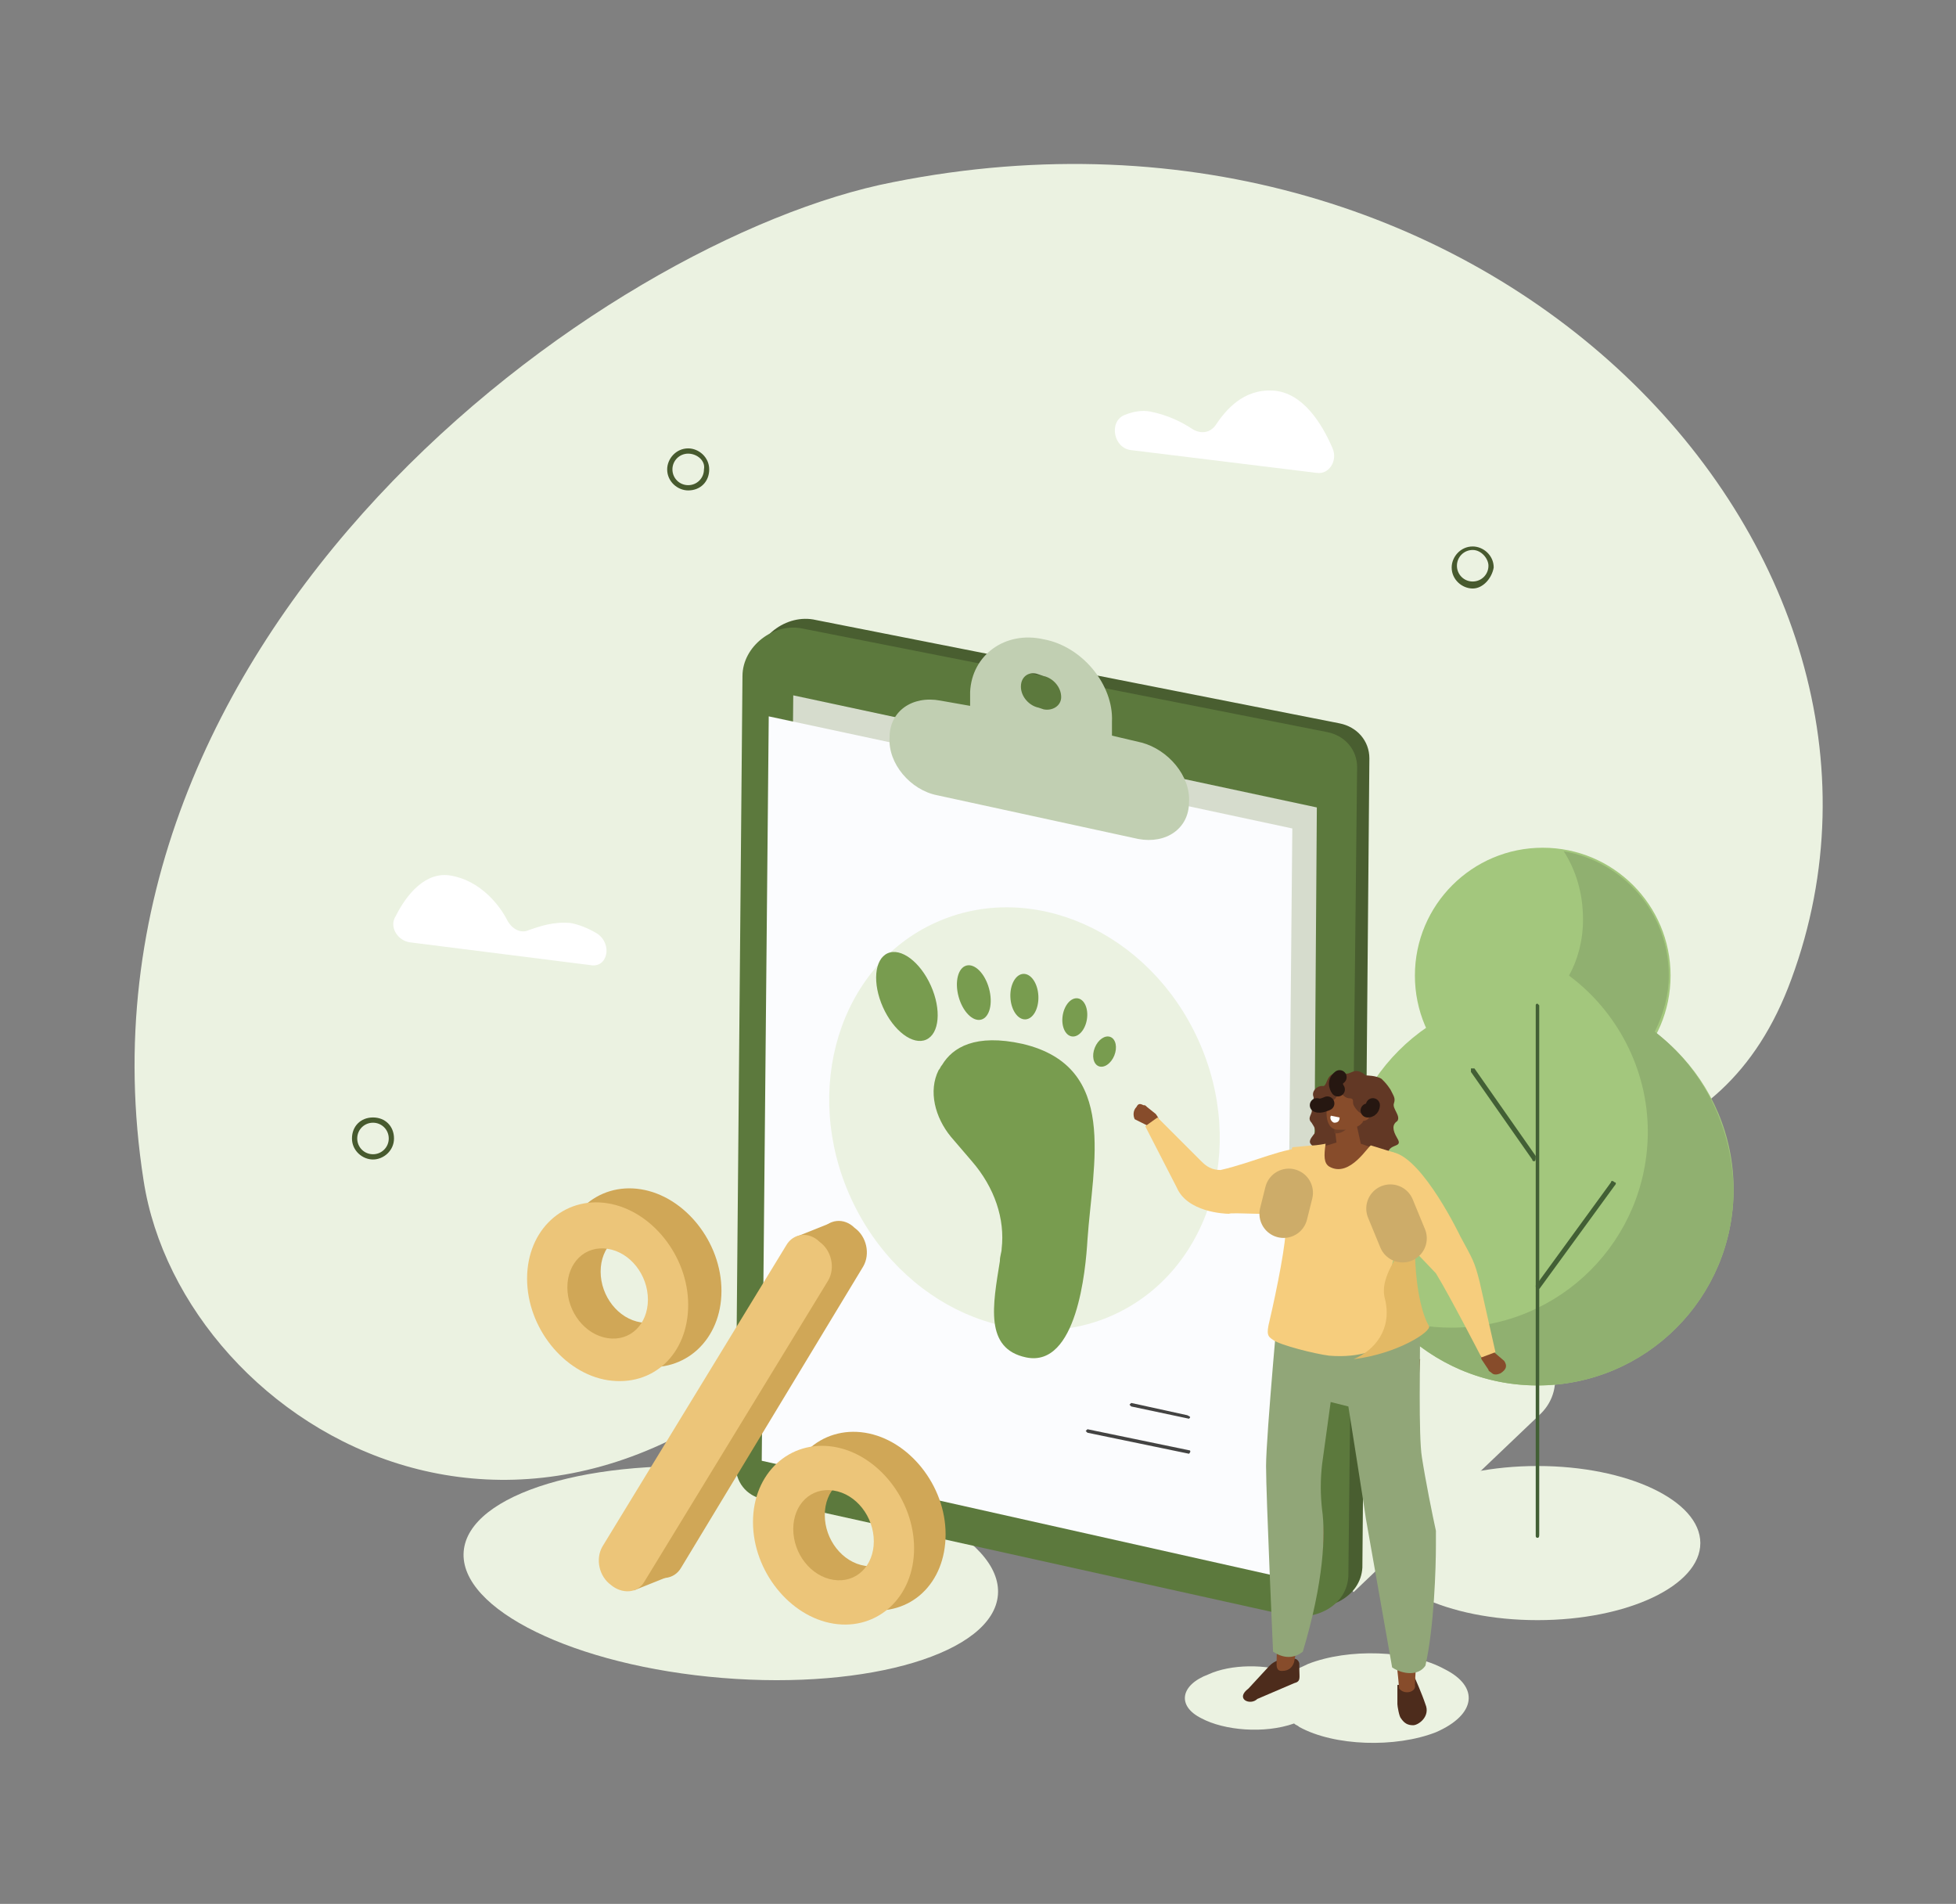 <?xml version="1.0" encoding="utf-8"?>
<!-- Generator: Adobe Illustrator 25.3.1, SVG Export Plug-In . SVG Version: 6.00 Build 0)  -->
<svg version="1.1" id="Camada_1" xmlns="http://www.w3.org/2000/svg" xmlns:xlink="http://www.w3.org/1999/xlink" x="0px" y="0px"
	 viewBox="0 0 111.7 108.7" style="enable-background:new 0 0 111.7 108.7;" xml:space="preserve">
<rect x="0" y="0" width="111.7" height="108.7" fill="#808080" stroke="none"/>
<style type="text/css">
	.st0{fill:#DFE6D6;}
	.st1{fill:#B7C4A9;}
	.st2{fill:#29401E;}
	.st3{fill:#E2EED4;}
	.st4{fill:#B6D097;}
	.st5{fill:#DBE8CD;}
	.st6{opacity:0.68;fill:#B4D491;}
	.st7{fill:#478655;}
	.st8{fill:#2B5342;}
	.st9{fill:#FFFFFF;}
	.st10{fill:none;stroke:#949E88;stroke-width:2.977;stroke-linecap:round;stroke-linejoin:round;stroke-miterlimit:10;}
	.st11{fill:#6D8D47;}
	.st12{fill-rule:evenodd;clip-rule:evenodd;fill:#DBE8CD;}
	.st13{fill-rule:evenodd;clip-rule:evenodd;fill:#E4633D;}
	.st14{fill-rule:evenodd;clip-rule:evenodd;fill:#4B2B1B;}
	.st15{fill-rule:evenodd;clip-rule:evenodd;fill:#8D9F79;}
	.st16{fill-rule:evenodd;clip-rule:evenodd;fill:#7C8C6C;}
	.st17{fill:#CA5936;}
	.st18{fill:#8D9F79;}
	.st19{fill-rule:evenodd;clip-rule:evenodd;fill:#3D2315;}
	.st20{fill-rule:evenodd;clip-rule:evenodd;fill:#728F3A;}
	.st21{fill-rule:evenodd;clip-rule:evenodd;fill:#CA5936;}
	.st22{fill-rule:evenodd;clip-rule:evenodd;fill:#F6CD7D;}
	.st23{fill-rule:evenodd;clip-rule:evenodd;fill:#EBC479;}
	
		.st24{fill-rule:evenodd;clip-rule:evenodd;fill:none;stroke:#E4BEA9;stroke-width:2.686;stroke-linecap:round;stroke-linejoin:round;stroke-miterlimit:10;}
	.st25{fill:none;stroke:#B68F3E;stroke-width:2.888;stroke-linecap:round;stroke-linejoin:round;stroke-miterlimit:10;}
	.st26{fill-rule:evenodd;clip-rule:evenodd;fill:#572A22;}
	.st27{fill-rule:evenodd;clip-rule:evenodd;fill:#633D1D;}
	.st28{fill-rule:evenodd;clip-rule:evenodd;fill:#FFFFFF;}
	.st29{fill:#EBF2E1;}
	.st30{fill:#70914A;}
	.st31{fill:#475A2E;}
	.st32{fill:#638042;}
	.st33{fill:#91A678;}
	.st34{fill:#A5BD87;}
	.st35{fill:#91BB5F;}
	.st36{fill:#87AD59;}
	.st37{fill:#7A9E50;}
	.st38{fill:#ECC579;}
	.st39{fill:#89A861;}
	.st40{fill:#D5AA57;}
	.st41{fill:#F6CD7D;}
	.st42{fill:none;stroke:#FFFFFF;stroke-width:5.512;stroke-linecap:round;stroke-linejoin:round;stroke-miterlimit:10;}
	.st43{fill:#618141;}
	.st44{fill:#779E4F;}
	.st45{fill:#A5CB6D;}
	.st46{fill:none;stroke:#FFFFFF;stroke-width:4.065;stroke-linecap:round;stroke-linejoin:round;stroke-miterlimit:10;}
	.st47{fill:#425F35;}
	.st48{fill:#DE5940;}
	.st49{fill:#663A25;}
	.st50{fill:#522E1D;}
	.st51{fill:#E4BE74;}
	.st52{fill:none;stroke:#CDAC69;stroke-width:2.756;stroke-linecap:round;stroke-linejoin:round;stroke-miterlimit:10;}
	.st53{fill:#BB432D;}
	.st54{fill:none;stroke:#482A1A;stroke-width:1.378;stroke-linecap:round;stroke-linejoin:round;stroke-miterlimit:10;}
	.st55{fill:none;stroke:#CDAC69;stroke-width:1.378;stroke-linecap:round;stroke-linejoin:round;stroke-miterlimit:10;}
	.st56{fill:#A3C77D;}
	.st57{fill:#90B070;}
	.st58{fill:#495E30;}
	.st59{fill:#5C793D;}
	.st60{fill:#D6DCCD;}
	.st61{fill:#FBFCFE;}
	.st62{fill:#C1CFB2;}
	.st63{fill:#434342;}
	.st64{fill:#789C4F;}
	.st65{fill:#D0A757;}
	.st66{fill-rule:evenodd;clip-rule:evenodd;fill:#623825;}
	.st67{fill:#4D2C1C;}
	.st68{fill:#874C2B;}
	.st69{fill:#E3B965;}
	.st70{fill:#6C3E27;}
	
		.st71{fill-rule:evenodd;clip-rule:evenodd;fill:none;stroke:#261711;stroke-width:0.803;stroke-linecap:round;stroke-linejoin:round;stroke-miterlimit:10;}
	.st72{fill:#738F55;}
	.st73{fill:#D56D4E;}
	.st74{fill:#9CA88A;}
	.st75{fill:#7D8576;}
	.st76{fill-rule:evenodd;clip-rule:evenodd;fill:#D56D4E;}
	.st77{fill-rule:evenodd;clip-rule:evenodd;fill:#C4CFC6;}
	.st78{fill:#A5ADA6;}
	.st79{fill:#98BA6F;}
	.st80{fill:#A7B493;}
	.st81{fill:#C1CCB1;}
	.st82{fill:#EE8C89;}
	.st83{fill:#6F4E17;}
	.st84{fill:none;stroke:#A8A7A7;stroke-width:0.75;stroke-miterlimit:10;}
	.st85{fill:#A8A7A7;}
	.st86{fill:#98B977;}
</style>
<g>
	<ellipse class="st29" cx="87.8" cy="88.1" rx="9.3" ry="4.4"/>
	<path class="st29" d="M102.3,55.9c9-24.4-17.2-52.3-51.3-45.5C34.5,13.6,3.3,36.1,8.2,67.4c2.2,14.3,23.8,27.4,41.5,5.2
		C62.6,56.4,94.3,77.8,102.3,55.9z"/>
	<path class="st29" d="M77.3,90.9L88,80.7c1.5-1.5,0.8-4-1.2-4.6l-29.2-8L77.3,90.9z"/>
	<circle class="st56" cx="88.1" cy="55.7" r="7.3"/>
	<circle class="st56" cx="87.8" cy="67.9" r="11.2"/>
	<path class="st57" d="M94.5,58.9c0.5-1,0.8-2.1,0.8-3.2c0-3.6-2.6-6.5-6-7.1c0.7,1.1,1.1,2.4,1.1,3.9c0,1.2-0.3,2.3-0.8,3.2
		c2.7,2,4.5,5.3,4.5,8.9c0,6.2-5,11.2-11.2,11.2c-1.3,0-2.5-0.2-3.6-0.6c2.1,2.4,5.1,3.9,8.5,3.9c6.2,0,11.2-5,11.2-11.2
		C98.9,64.2,97.2,61,94.5,58.9z"/>
	<g>
		<path class="st47" d="M87.8,87.8c-0.1,0-0.1-0.1-0.1-0.1V57.4c0-0.1,0.1-0.1,0.1-0.1s0.1,0.1,0.1,0.1v30.2
			C87.9,87.7,87.9,87.8,87.8,87.8z"/>
	</g>
	<g>
		<path class="st47" d="M87.8,73.6C87.8,73.6,87.7,73.5,87.8,73.6c-0.1-0.1-0.1-0.1-0.1-0.2l4.3-5.9c0-0.1,0.1-0.1,0.2,0
			c0.1,0,0.1,0.1,0,0.2l-4.3,5.9C87.9,73.5,87.8,73.6,87.8,73.6z"/>
	</g>
	<g>
		<path class="st47" d="M87.6,66.3c0,0-0.1,0-0.1-0.1l-3.5-5c0-0.1,0-0.1,0-0.2c0.1,0,0.1,0,0.2,0l3.5,5
			C87.7,66.2,87.7,66.3,87.6,66.3C87.6,66.3,87.6,66.3,87.6,66.3z"/>
	</g>
	
		<ellipse transform="matrix(8.111201e-02 -0.997 0.997 8.111201e-02 -51.279 124.101)" class="st29" cx="41.7" cy="89.9" rx="6" ry="15.3"/>
	<path class="st58" d="M74.1,91.7l-29.8-6.6c-1-0.2-1.6-1-1.6-2l0.4-45c0-1.7,1.8-3.1,3.5-2.7l29.9,5.9c1,0.2,1.7,1,1.7,2l-0.4,46.2
		C77.7,91.2,75.8,92.1,74.1,91.7z"/>
	<path class="st59" d="M73.4,92.2l-29.8-6.6c-1-0.2-1.6-1-1.6-2l0.4-45c0-1.7,1.8-3.1,3.5-2.7l29.9,5.9c1,0.2,1.7,1,1.7,2L77,90
		C76.9,91.7,75.1,92.6,73.4,92.2z"/>
	<polygon class="st60" points="45.3,39.7 44.9,82.2 74.9,88.9 75.2,46.1 	"/>
	<g>
		<g>
			<polygon class="st61" points="73.4,90.1 43.5,83.4 43.9,40.9 73.8,47.3 			"/>
		</g>
	</g>
	<path class="st62" d="M65.2,42.4l-1.7-0.4l0-0.8c0.1-2.1-1.7-4.3-3.9-4.7l0,0c-2.2-0.5-4.1,0.9-4.2,3l0,0.8L53.7,40
		c-1.6-0.3-2.9,0.6-2.9,2.1v0c-0.1,1.5,1.2,3,2.7,3.3L65,47.9c1.6,0.3,2.9-0.6,2.9-2.1v0C68,44.3,66.7,42.8,65.2,42.4z M59.6,40.5
		l-0.3-0.1c-0.5-0.1-1-0.6-1-1.2s0.5-0.9,1-0.7l0.3,0.1c0.5,0.1,1,0.6,1,1.2C60.6,40.3,60.1,40.6,59.6,40.5z"/>
	<g>
		<path class="st63" d="M67.9,81C67.9,81,67.9,81,67.9,81l-3.3-0.7c0,0-0.1-0.1-0.1-0.1c0,0,0.1-0.1,0.1-0.1l3.2,0.7
			C68,80.9,68,80.9,67.9,81C68,81,67.9,81,67.9,81z"/>
	</g>
	<g>
		<path class="st63" d="M67.9,83C67.9,83,67.9,83,67.9,83l-5.8-1.2c0,0-0.1-0.1-0.1-0.1c0,0,0.1-0.1,0.1-0.1l5.8,1.2
			C68,82.8,68,82.9,67.9,83C68,83,68,83,67.9,83z"/>
	</g>
	
		<ellipse transform="matrix(0.91 -0.414 0.414 0.91 -21.185 29.944)" class="st29" cx="58.5" cy="63.9" rx="10.9" ry="12.3"/>
	<g>
		<path class="st64" d="M62.1,70.8c0.3-4.4,1.8-9.9-3.7-11.2c-2.7-0.6-4,0.2-4.6,1.2c-0.1,0.1-0.1,0.2-0.2,0.3
			c-0.6,1.2-0.2,2.7,0.7,3.8l1.2,1.4c1.3,1.5,1.9,3.3,1.7,5c0,0.2-0.1,0.4-0.1,0.7c-0.4,2.5-0.9,5,1.5,5.5
			C61.5,78.1,62,72.5,62.1,70.8z"/>
		<ellipse transform="matrix(0.913 -0.408 0.408 0.913 -18.718 26.076)" class="st64" cx="51.8" cy="56.9" rx="1.5" ry="2.7"/>
		
			<ellipse transform="matrix(0.964 -0.265 0.265 0.964 -13.013 16.746)" class="st64" cx="55.6" cy="56.7" rx="0.9" ry="1.6"/>
		
			<ellipse transform="matrix(0.999 -4.478421e-02 4.478421e-02 0.999 -2.491 2.678)" class="st64" cx="58.5" cy="56.9" rx="0.8" ry="1.3"/>
		
			<ellipse transform="matrix(0.156 -0.988 0.988 0.156 -5.603 109.686)" class="st64" cx="61.4" cy="58.1" rx="1.1" ry="0.7"/>
		<ellipse transform="matrix(0.375 -0.927 0.927 0.375 -16.205 96.033)" class="st64" cx="63.1" cy="60" rx="0.9" ry="0.6"/>
	</g>
	<g>
		<path class="st31" d="M84.1,33.6c-0.6,0-1.2-0.5-1.2-1.2c0-0.6,0.5-1.2,1.2-1.2c0.6,0,1.2,0.5,1.2,1.2
			C85.2,33,84.7,33.6,84.1,33.6z M84.1,31.4c-0.5,0-0.9,0.4-0.9,0.9c0,0.5,0.4,0.9,0.9,0.9c0.5,0,0.9-0.4,0.9-0.9
			C85,31.9,84.6,31.4,84.1,31.4z"/>
	</g>
	<g>
		<path class="st31" d="M21.3,66.2c-0.6,0-1.2-0.5-1.2-1.2s0.5-1.2,1.2-1.2s1.2,0.5,1.2,1.2S21.9,66.2,21.3,66.2z M21.3,64.1
			c-0.5,0-0.9,0.4-0.9,0.9c0,0.5,0.4,0.9,0.9,0.9c0.5,0,0.9-0.4,0.9-0.9C22.2,64.5,21.8,64.1,21.3,64.1z"/>
	</g>
	<g>
		<path class="st31" d="M39.3,28c-0.6,0-1.2-0.5-1.2-1.2c0-0.6,0.5-1.2,1.2-1.2c0.6,0,1.2,0.5,1.2,1.2S40,28,39.3,28z M39.3,25.9
			c-0.5,0-0.9,0.4-0.9,0.9c0,0.5,0.4,0.9,0.9,0.9c0.5,0,0.9-0.4,0.9-0.9C40.3,26.3,39.8,25.9,39.3,25.9z"/>
	</g>
	<path class="st28" d="M75.2,27c0.7,0.1,1.2-0.7,0.9-1.4c-0.6-1.4-1.7-3.2-3.4-3.3c-1.7-0.1-2.7,1.1-3.3,2c-0.3,0.4-0.8,0.5-1.3,0.2
		c-0.6-0.4-1.4-0.8-2.4-1c-0.5-0.1-1,0-1.5,0.2c-0.9,0.4-0.6,1.9,0.4,2L75.2,27z"/>
	<path class="st28" d="M23.4,53.8c-0.7-0.1-1.2-0.9-0.8-1.5c0.6-1.2,1.7-2.6,3.2-2.3c1.6,0.3,2.7,1.6,3.2,2.6
		c0.3,0.5,0.8,0.7,1.2,0.5c0.6-0.2,1.4-0.5,2.4-0.4c0.5,0.1,1,0.3,1.5,0.6c0.9,0.6,0.6,2-0.4,1.8L23.4,53.8z"/>
	<g>
		<polygon class="st65" points="47.2,71.1 46.1,71 45.5,70.6 47.5,69.8 		"/>
		<polygon class="st65" points="38.2,90 36.2,90.8 35.5,90.2 37.5,88.9 		"/>
		<g>
			<g>
				<path class="st65" d="M36.6,78C34,77.6,32,75,32,72.2s2.1-4.7,4.6-4.3c2.5,0.4,4.6,3,4.6,5.8C41.2,76.5,39.1,78.4,36.6,78z
					 M36.6,70.4c-1.3-0.2-2.3,0.8-2.3,2.2c0,1.4,1,2.7,2.3,2.9c1.3,0.2,2.3-0.8,2.3-2.2C38.9,71.9,37.8,70.6,36.6,70.4z"/>
			</g>
		</g>
		<path class="st65" d="M36.9,89.7L36.9,89.7c-0.7-0.5-0.9-1.5-0.5-2.2l10.5-17.2c0.4-0.7,1.3-0.8,1.9-0.2h0
			c0.7,0.5,0.9,1.5,0.5,2.2L38.9,89.5C38.5,90.2,37.6,90.3,36.9,89.7z"/>
		<g>
			<path class="st38" d="M34.7,78.8c-2.5-0.4-4.6-3-4.6-5.8c0-2.8,2.1-4.7,4.6-4.3c2.5,0.4,4.6,3,4.6,5.8
				C39.3,77.3,37.3,79.2,34.7,78.8z M34.7,71.3c-1.3-0.2-2.3,0.8-2.3,2.2c0,1.4,1,2.7,2.3,2.9c1.3,0.2,2.3-0.8,2.3-2.2
				C37,72.8,36,71.5,34.7,71.3z"/>
		</g>
		<g>
			<g>
				<path class="st65" d="M49.4,91.9c-2.5-0.4-4.6-3-4.6-5.8c0-2.8,2.1-4.7,4.6-4.3s4.6,3,4.6,5.8S52,92.3,49.4,91.9z M49.4,84.3
					c-1.3-0.2-2.3,0.8-2.3,2.2s1,2.7,2.3,2.9c1.3,0.2,2.3-0.8,2.3-2.2S50.7,84.5,49.4,84.3z"/>
			</g>
		</g>
		<g>
			<path class="st38" d="M47.6,92.7c-2.5-0.4-4.6-3-4.6-5.8s2.1-4.7,4.6-4.3s4.6,3,4.6,5.8C52.2,91.2,50.1,93.1,47.6,92.7z
				 M47.6,85.1c-1.3-0.2-2.3,0.8-2.3,2.2c0,1.4,1,2.7,2.3,2.9c1.3,0.2,2.3-0.8,2.3-2.2S48.9,85.3,47.6,85.1z"/>
		</g>
		<path class="st38" d="M34.9,90.5L34.9,90.5C34.2,90,34,89,34.4,88.3l10.5-17.2c0.4-0.7,1.3-0.8,1.9-0.2l0,0
			c0.7,0.5,0.9,1.5,0.5,2.2L36.8,90.3C36.4,91,35.5,91,34.9,90.5z"/>
	</g>
	<g>
		<path class="st66" d="M78.1,66.2c0,0,0.6,0.2,0.6-0.2c0-0.4,0.4,0.1,0.6-0.3c0.2-0.4,0.8-0.2,0.5-0.7s-0.3-0.8,0-1
			c0.2-0.3-0.3-0.7-0.2-1s0-0.4-0.2-0.8c-0.2-0.3-0.3-0.4-0.5-0.6c-0.3-0.2-0.9-0.2-0.9-0.2c-0.6-0.5-0.8-0.1-1.1-0.1
			c-0.3,0-0.2-0.1-0.7,0c-0.5,0.1-0.4,0.8-0.7,0.7c-0.3,0-0.6,0.3-0.5,0.6c0.1,0.2-0.2,0.4-0.1,0.7c0.1,0.3-0.3,0.5,0,0.8
			c0.2,0.3,0.3,0.5,0.1,0.7c-0.4,0.5-0.1,0.5,0.1,0.8c0.2,0.3,0,0.6,0.2,0.6c0.2,0,0.6-0.2,0.8-0.1c0.2,0.1,0.3,0.2,0.6,0.2
			C76.9,66.3,77.7,66,78.1,66.2z"/>
		<path class="st29" d="M82.5,95.3c-2-1.1-5.5-1.2-7.8-0.3c-0.4,0.2-0.7,0.3-1,0.5c-1.4-0.5-3.4-0.5-4.7,0.1
			c-1.6,0.6-1.8,1.8-0.4,2.5c1.3,0.7,3.6,0.9,5.3,0.3c0.1,0.1,0.2,0.1,0.3,0.2c2,1.1,5.5,1.2,7.8,0.3C84.3,97.9,84.5,96.3,82.5,95.3
			z"/>
		<path class="st67" d="M71.3,96.4l1.2-1.3c0.3-0.3,0.7-0.4,1-0.4c0.1,0,0.3,0,0.4,0c0.2,0,0.3,0.2,0.3,0.3l0,0.3
			c0,0.5,0.1,0.7-0.3,0.8l-2.1,0.9C71.4,97.4,70.5,97,71.3,96.4z"/>
		<path class="st68" d="M73.9,94.9c-0.1,0.3-0.3,0.5-0.7,0.5c-0.2,0-0.3-0.1-0.3-0.4c0.1-3.5-0.3-6.5-0.2-9.8
			c0.1-3.7,0.2-2.6,0.3-8.3l3.4-0.7c-0.7,4.1-1.1,9.2-1.1,9.2C76.2,89.3,74.7,90.5,73.9,94.9z"/>
		<path class="st33" d="M76.7,74.9l-1.2,8.7c-0.1,0.9-0.1,1.7,0,2.6c0.2,1.4,0.1,4.1-1.1,8.1c-0.5,0.4-1.1,0.4-1.7,0
			c0,0-0.4-8.9-0.4-10.6c0-1.7,0.8-10.4,0.8-10.4L76.7,74.9z"/>
		<path class="st67" d="M79.8,96.2l0,1.1c0,0.1,0.1,0.7,0.2,0.8c0.2,0.3,0.4,0.4,0.7,0.4c0.3,0,1-0.5,0.7-1.2
			c-0.2-0.6-0.6-1.5-0.6-1.5C80.3,96.1,80.1,96.2,79.8,96.2z"/>
		<path class="st68" d="M80.8,96.2c0.1,0.4-0.6,0.6-0.9,0.2c-0.3-3.5-1-6.7-1.3-9.9c-0.4-3.7-0.7-3.5-1.2-9.1l3.7,0.2
			c-0.3,4.1,0,9.3,0,9.3C82.3,90.6,81,91.3,80.8,96.2z"/>
		<path class="st33" d="M79.9,74.2c0.7,0,1.2,0.5,1.2,1.2c0,2.2-0.1,6.6,0.1,7.8c0.2,1.3,0.6,3.3,0.8,4.2C82,87.7,82,88,82,88.2
			c0,1.3-0.1,4.7-0.6,6.9c-0.4,0.6-1.3,0.5-1.9,0.1L78,86.7c0-0.1-1-6.4-1-6.4l-2.4-0.6l1.4-5.7C76.1,74,78.1,74.2,79.9,74.2z"/>
		<path class="st68" d="M64.9,63.2L64.9,63.2c-0.2,0.2-0.2,0.5-0.1,0.7l0.8,0.4c0.2,0.2,0.1,0,0.3-0.2h0c0.2-0.2,0.4-0.1,0.1-0.5
			l-0.5-0.4c-0.1-0.1-0.1-0.1-0.2-0.1C65.1,63,65,63,64.9,63.2z"/>
		<path class="st41" d="M74.7,69.3c1.4,0,1.1-1.3,1.1-1.3l-1.3-2.4c-0.9-0.2-3,0.8-4.8,1.2c-0.5,0-0.8-0.2-1.1-0.5l-2.5-2.5
			l-0.7,0.5l1.8,3.5c0.6,1.4,2.7,1.5,3,1.5C70.2,69.2,73,69.4,74.7,69.3z"/>
		<path class="st68" d="M74.2,68.2c0,0,0-2.8,1.5-2.8c0.2,0,0.6-0.2,0.8-0.2c1.3,0,1.1,0.1,2.1,0.4c0.4,0.1,0.6,1.2,0.5,1.5l0.6,1.1
			L74.2,68.2z"/>
		<path class="st41" d="M74.9,65.4c0.3,0,0.8-0.1,0.8-0.1c-0.1,0.7-0.1,1.1,0.2,1.3c1.2,0.7,2.3-1.3,2.4-1.2l1.3,0.4
			c1,0.4,2.2,4.1,1.5,5.6c0,0-1.6-0.2-1.6,0.9c0,0.9,0.9,2.3,1,2.6c0.2,0.4-1,2.8-4.6,2.5c-0.8-0.1-2.8-0.6-3.2-0.9
			c-0.3-0.2-0.4-0.3-0.2-1.1c0.4-1.7,1-4.7,0.9-5.3c0-0.8-0.6-1.2-0.2-2.5s0.6-2.1,0.6-2.1L74.9,65.4z"/>
		<path class="st69" d="M81.6,75.7c-0.2-0.3-0.8-1.7-0.8-4.6c0-0.6-0.5-1.6-0.3-2.4c-0.4,0.9-0.2,1.9-0.5,2.6
			c-0.5,0.9-1.2,1.9-0.9,2.9c0.4,1.7-0.6,2.9-1.8,3.4C79.8,77.3,81.8,76,81.6,75.7z"/>
		<path class="st68" d="M77.8,65.7l-0.4-1.8c-0.1-0.3-0.4-0.5-0.7-0.4l-0.1,0c-0.3,0.1-0.5,0.4-0.4,0.7l0.2,1.7
			C76.4,66.2,77.9,66,77.8,65.7z"/>
		<path class="st70" d="M76.2,64.4c0,0,0.7,0,1.1-0.5c0,0-0.4,0.9-1.1,0.8L76.2,64.4z"/>
		<path class="st68" d="M77.8,62.1c-0.2-0.3-0.4-0.4-0.7-0.3c-0.3-0.1-0.6,0-0.9,0.4c-0.4,0.5-0.6,1.5-0.3,2
			c0.1,0.2,0.3,0.3,0.5,0.3c0.2,0,0.3,0,0.5,0c0.6-0.2,0.6-0.1,0.9-0.4C78.1,63.5,78,62.6,77.8,62.1z"/>
		<g>
			<g>
				<path class="st9" d="M76.2,64.1L76.2,64.1c-0.1,0-0.3-0.2-0.2-0.4l0.5,0.1C76.5,64,76.4,64.1,76.2,64.1z"/>
			</g>
		</g>
		<path class="st68" d="M78.2,63.7c0,0.2-0.2,0.3-0.4,0.3s-0.3-0.2-0.3-0.4c0-0.2,0.2-0.3,0.4-0.3C78,63.4,78.2,63.5,78.2,63.7z"/>
		<path class="st66" d="M75.7,63c0.2-0.1,0.6-0.1,0.7-0.6s0.1,0.2,0.6,0.3c0.4,0,0.2,0.2,0.3,0.4c0.1,0.2,0.4,0.6,0.7,0.5
			c0.4-0.1,0.4-1.2,0.3-1.2s-1-1.1-1-1.1l-1.3,0.2l-0.4,0.9V63z"/>
		<path class="st68" d="M85.7,78.4L85.7,78.4c0.3-0.2,0.4-0.4,0.2-0.7l-0.7-0.6c-0.1-0.2-0.1,0-0.3,0.1h0c-0.3,0.2-0.4,0-0.3,0.4
			l0.4,0.6c0,0.1,0.1,0.1,0.2,0.2C85.3,78.5,85.5,78.5,85.7,78.4z"/>
		<path class="st41" d="M79.6,65.8c-1.4-0.3-1.3,3.4-1.3,3.4c0.8,0.5,2.1,1.8,3.7,3.5c0.8,1.3,2.6,4.8,2.6,4.8l0.8-0.3l-0.9-4
			c-0.3-1.2-0.4-1.3-1.1-2.6C83.4,70.6,81.3,66.2,79.6,65.8z"/>
		<path class="st71" d="M78.4,63.1c0,0,0,0.3-0.3,0.3"/>
		<path class="st71" d="M76.4,62.2c0,0-0.3-0.4,0.1-0.7"/>
		<path class="st71" d="M75.8,63c0,0-0.4,0.2-0.6,0.1"/>
		<line class="st52" x1="79.4" y1="69" x2="80.1" y2="70.7"/>
		<line class="st52" x1="73.3" y1="69.3" x2="73.6" y2="68.1"/>
	</g>
</g>
</svg>
